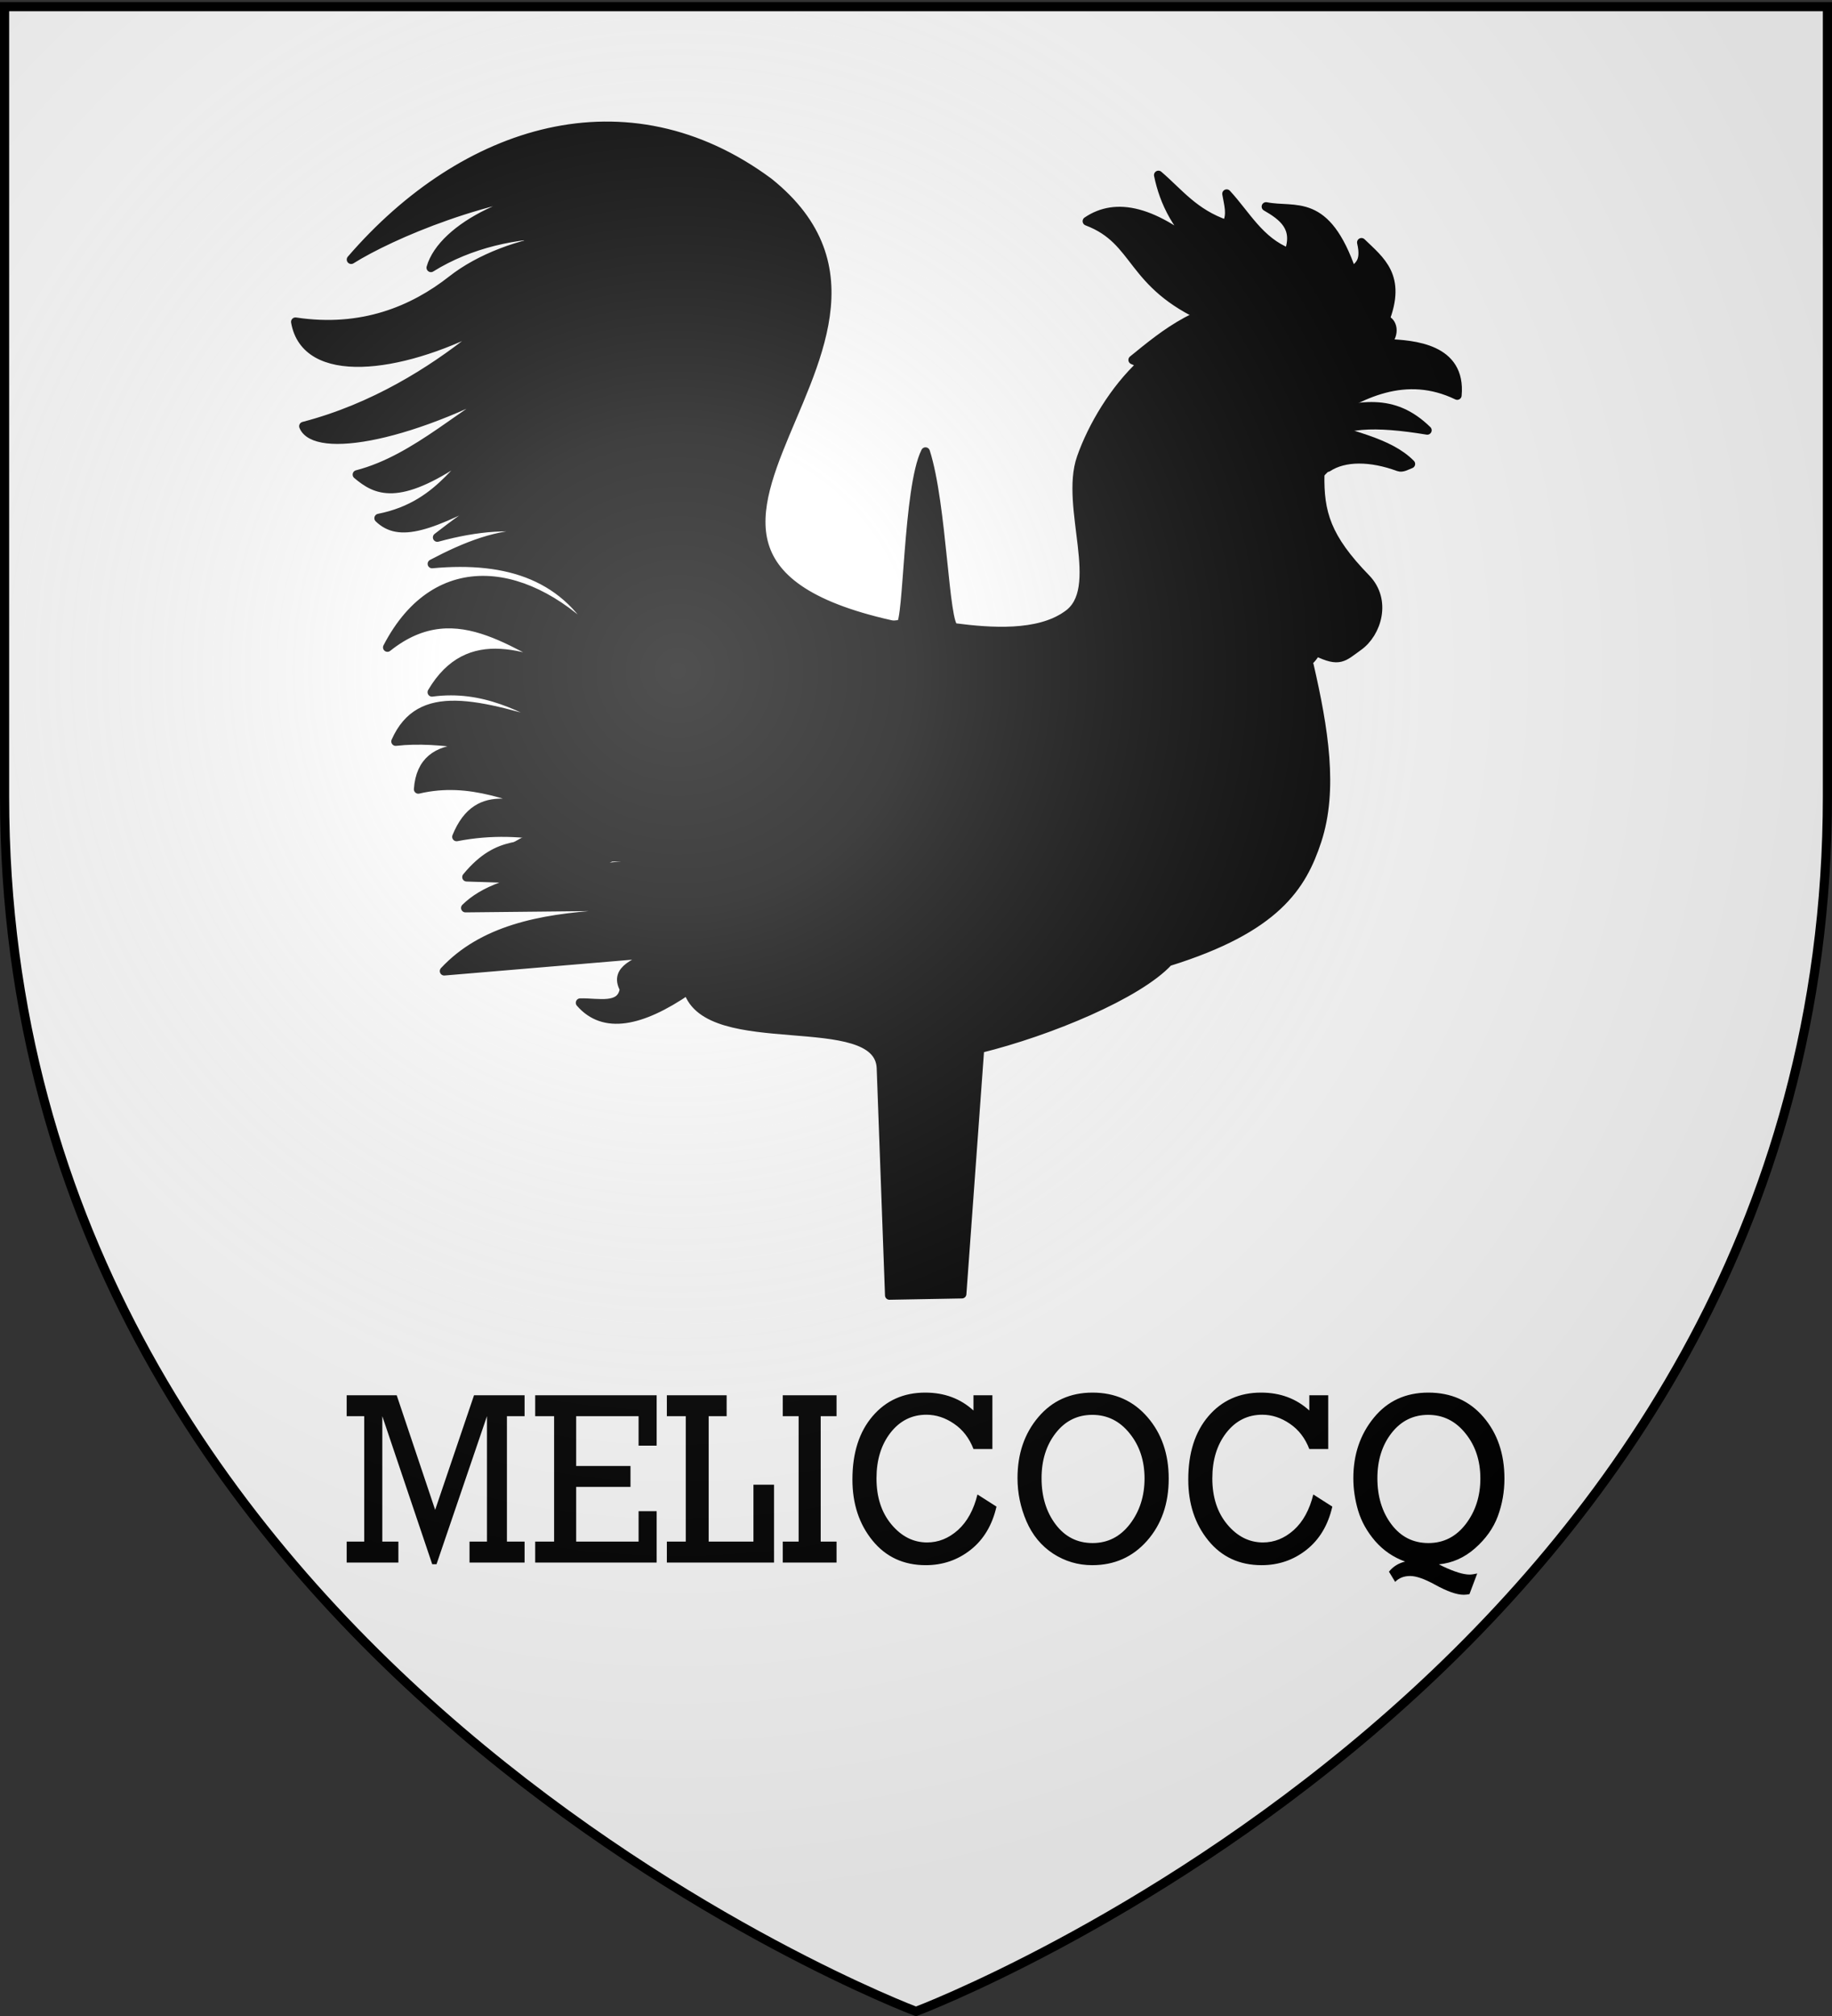 <svg xmlns="http://www.w3.org/2000/svg" xmlns:xlink="http://www.w3.org/1999/xlink" width="600" height="660" version="1.0"><rect width="100%" height="100%" fill="#333333" stroke="none"/><desc>Flag of Canton of Valais (Wallis)</desc><defs><pattern id="n" width="63.433" height="32.822" patternTransform="translate(706.076 -110.317)" patternUnits="userSpaceOnUse"><path d="M1 16.188V1m45.974 15.188v15.634H15.96V16.188M31.467 1v15.188M1 31.822h61.433M1 16.188h61.433" style="fill:none;fill-opacity:1;fill-rule:evenodd;stroke:#000;stroke-width:2;stroke-linecap:square;stroke-linejoin:miter;stroke-miterlimit:4;stroke-dasharray:none;stroke-opacity:1;display:inline"/></pattern><pattern xlink:href="#n" id="o" patternTransform="translate(706.076 -110.317)"/><pattern xlink:href="#n" id="p" patternTransform="translate(706.076 -110.317)"/><pattern xlink:href="#n" id="q" patternTransform="translate(706.076 -110.317)"/><pattern xlink:href="#o" id="u" patternTransform="translate(1455.798 -99.233)"/><pattern xlink:href="#p" id="s" patternTransform="translate(1455.798 -99.233)"/><pattern xlink:href="#q" id="r" patternTransform="translate(1455.798 -99.233)"/><pattern xlink:href="#F" id="E" patternTransform="translate(1455.798 -99.233)"/><pattern xlink:href="#G" id="D" patternTransform="translate(1455.798 -99.233)"/><pattern xlink:href="#H" id="C" patternTransform="translate(1455.798 -99.233)"/><pattern xlink:href="#y" id="F" patternTransform="translate(706.076 -110.317)"/><pattern xlink:href="#y" id="G" patternTransform="translate(706.076 -110.317)"/><pattern xlink:href="#y" id="H" patternTransform="translate(706.076 -110.317)"/><pattern id="y" width="63.433" height="32.822" patternTransform="translate(706.076 -110.317)" patternUnits="userSpaceOnUse"><path d="M1 16.188V1m45.974 15.188v15.634H15.96V16.188M31.467 1v15.188M1 31.822h61.433M1 16.188h61.433" style="fill:none;fill-opacity:1;fill-rule:evenodd;stroke:#000;stroke-width:2;stroke-linecap:square;stroke-linejoin:miter;stroke-miterlimit:4;stroke-dasharray:none;stroke-opacity:1;display:inline"/></pattern><pattern id="aG" width="63.433" height="32.822" patternTransform="translate(706.076 -110.317)" patternUnits="userSpaceOnUse"><path d="M1 16.188V1m45.974 15.188v15.634H15.96V16.188M31.467 1v15.188M1 31.822h61.433M1 16.188h61.433" style="fill:none;fill-opacity:1;fill-rule:evenodd;stroke:#000;stroke-width:2;stroke-linecap:square;stroke-linejoin:miter;stroke-miterlimit:4;stroke-dasharray:none;stroke-opacity:1;display:inline"/></pattern><pattern xlink:href="#aG" id="aH" patternTransform="translate(706.076 -110.317)"/><pattern xlink:href="#aG" id="aI" patternTransform="translate(706.076 -110.317)"/><pattern xlink:href="#aG" id="aJ" patternTransform="translate(706.076 -110.317)"/><pattern xlink:href="#aH" id="aM" patternTransform="translate(1455.798 -99.233)"/><pattern xlink:href="#aI" id="aL" patternTransform="translate(1455.798 -99.233)"/><pattern xlink:href="#aJ" id="aK" patternTransform="translate(1455.798 -99.233)"/><pattern xlink:href="#aX" id="aW" patternTransform="translate(1455.798 -99.233)"/><pattern xlink:href="#aY" id="aV" patternTransform="translate(1455.798 -99.233)"/><pattern xlink:href="#aZ" id="aU" patternTransform="translate(1455.798 -99.233)"/><pattern xlink:href="#aQ" id="aX" patternTransform="translate(706.076 -110.317)"/><pattern xlink:href="#aQ" id="aY" patternTransform="translate(706.076 -110.317)"/><pattern xlink:href="#aQ" id="aZ" patternTransform="translate(706.076 -110.317)"/><pattern id="aQ" width="63.433" height="32.822" patternTransform="translate(706.076 -110.317)" patternUnits="userSpaceOnUse"><path d="M1 16.188V1m45.974 15.188v15.634H15.96V16.188M31.467 1v15.188M1 31.822h61.433M1 16.188h61.433" style="fill:none;fill-opacity:1;fill-rule:evenodd;stroke:#000;stroke-width:2;stroke-linecap:square;stroke-linejoin:miter;stroke-miterlimit:4;stroke-dasharray:none;stroke-opacity:1;display:inline"/></pattern><g id="f"><path id="e" d="M0 0v1h.5z" transform="rotate(18 3.157 -.5)"/><use xlink:href="#e" width="810" height="540" transform="scale(-1 1)"/></g><g id="g"><use xlink:href="#f" width="810" height="540" transform="rotate(72)"/><use xlink:href="#f" width="810" height="540" transform="rotate(144)"/></g><g id="j"><path id="i" d="M0 0v1h.5z" transform="rotate(18 3.157 -.5)"/><use xlink:href="#i" width="810" height="540" transform="scale(-1 1)"/></g><g id="k"><use xlink:href="#j" width="810" height="540" transform="rotate(72)"/><use xlink:href="#j" width="810" height="540" transform="rotate(144)"/></g><g id="L"><path id="K" d="M0 0v1h.5z" transform="rotate(18 3.157 -.5)"/><use xlink:href="#K" width="810" height="540" transform="scale(-1 1)"/></g><g id="M"><use xlink:href="#L" width="810" height="540" transform="rotate(72)"/><use xlink:href="#L" width="810" height="540" transform="rotate(144)"/></g><g id="aa"><path id="Z" d="M0 0v1h.5z" transform="rotate(18 3.157 -.5)"/><use xlink:href="#Z" width="810" height="540" transform="scale(-1 1)"/></g><g id="ab"><use xlink:href="#aa" width="810" height="540" transform="rotate(72)"/><use xlink:href="#aa" width="810" height="540" transform="rotate(144)"/></g><g id="an"><path id="am" d="M0 0v1h.5z" transform="rotate(18 3.157 -.5)"/><use xlink:href="#am" width="810" height="540" transform="scale(-1 1)"/></g><g id="ao"><use xlink:href="#an" width="810" height="540" transform="rotate(72)"/><use xlink:href="#an" width="810" height="540" transform="rotate(144)"/></g><g id="aC"><path id="aB" d="M0 0v1h.5z" transform="rotate(18 3.157 -.5)"/><use xlink:href="#aB" width="810" height="540" transform="scale(-1 1)"/></g><g id="aD"><use xlink:href="#aC" width="810" height="540" transform="rotate(72)"/><use xlink:href="#aC" width="810" height="540" transform="rotate(144)"/></g><g id="bd"><path id="bc" d="M0 0v1h.5z" transform="rotate(18 3.157 -.5)"/><use xlink:href="#bc" width="810" height="540" transform="scale(-1 1)"/></g><g id="be"><use xlink:href="#bd" width="810" height="540" transform="rotate(72)"/><use xlink:href="#bd" width="810" height="540" transform="rotate(144)"/></g><g id="bh"><path id="bg" d="M0 0v1h.5z" transform="rotate(18 3.157 -.5)"/><use xlink:href="#bg" width="810" height="540" transform="scale(-1 1)"/></g><g id="bi"><use xlink:href="#bh" width="810" height="540" transform="rotate(72)"/><use xlink:href="#bh" width="810" height="540" transform="rotate(144)"/></g><radialGradient xlink:href="#a" id="bI" cx="221.445" cy="226.331" r="300" fx="221.445" fy="226.331" gradientTransform="matrix(1.353 0 0 1.349 -77.63 -85.747)" gradientUnits="userSpaceOnUse"/><linearGradient id="a"><stop offset="0" style="stop-color:white;stop-opacity:.314"/><stop offset=".19" style="stop-color:white;stop-opacity:.251"/><stop offset=".6" style="stop-color:#6b6b6b;stop-opacity:.125"/><stop offset="1" style="stop-color:black;stop-opacity:.125"/></linearGradient></defs><g style="display:inline"><path d="M300 658.5s298.5-112.32 298.5-397.772V2.176H1.5v258.552C1.5 546.18 300 658.5 300 658.5" style="fill:#fff;fill-opacity:1;fill-rule:evenodd;stroke:none;stroke-width:1px;stroke-linecap:butt;stroke-linejoin:miter;stroke-opacity:1"/><path d="M0 0h600v660H0z" style="fill:none;stroke:none" transform="matrix(-1 0 0 1 600 0)"/><g style="display:inline"><path d="M260.037 345.024c-101.471-13.662 5.76-67.681-43.682-107.309-33.585-24.855-72.129-12.696-98.895 18.312 18.55-11.648 94.77-40.966 97.56 20.395-7.124-54.465-73.153-37.706-78.673-18.466 18.484-11.508 44.543-9.463 53.977-1.413-10.545-10.315-35.988-5.93-48.987 4.289-9.184 7.218-21.351 12.323-37.067 9.945 2.412 13.971 24.527 11.26 44.29 1.08 17.395-8.958 37.686-9.41 48.565 1.514-14.653-11.805-35.75-10.655-50.854 1.297-9.747 7.712-23.368 16.448-40.085 20.811 2.678 6.624 25.806 2.98 53.49-12.886 13.58-7.783 30.723 2.853 40.868 17.28-35.865-41.375-53.092-.334-81.685 7.055 4.467 3.761 9.587 6.531 24.938-3.91 21.608-14.696 43.124-11.096 49.555 12.744-8.725-19.744-21.83-27.333-42.285-17.32-7.603 3.72-11.323 15.703-27.07 18.804 4.751 4.584 11.82 2.536 29.616-7.305 12.703-7.024 26.63-.099 33.686 15.712-16.15-27.053-32.779-16.802-49.44-3.857 18.88-5.157 34.535-2.877 44.337 12.895-13.984-19.118-29.626-15.072-45.582-6.632 17.983-1.643 32.106 2.818 39.963 18.536-16.835-18.026-38.78-21.413-50.531 1.239 16.917-13.492 31.364 1.048 46.54 7.317-13.531-5.398-27.23-11.504-35.992 3.293 12.206-1.625 21.693 3.635 31.169 8.926-20.64-6.41-34.063-10.15-39.76 2.727 10.605-1.227 23.591 1.706 36.559 4.605-15.075-3.299-30.272-6.742-31.204 6.718 12.442-2.933 22.698 2.176 33.434 5.522-8.913-.97-19.207-6.985-24.367 5.732 8.31-1.61 15.817-1.182 22.962.16-6.853 3.07-12.705-.173-20.585 9.374l25.457.839zM357.352 272.633l4.809-2.01c4.24-10.666-1.024-14.348-5.448-18.648 1.146 4.976-.921 5.485-2.236 7.04-6.178-17.993-13.392-14.129-20.357-15.524 4.054 2.336 7.547 4.994 5.356 10.906-6.927-2.735-10.113-8.99-14.688-13.938.4 2.441 1.263 4.908-.041 7.256-7.72-2.653-11.25-7.522-16.121-11.681 1.341 6.45 4.343 12.891 11.806 19.313-12.779-11.281-21.932-12.984-28.705-8.4 12.266 4.634 9.823 14.852 28.453 23.062z" style="fill:#000;fill-rule:evenodd;stroke:#000;stroke-width:2.096;stroke-linecap:round;stroke-linejoin:round;stroke-miterlimit:4;stroke-dasharray:none;stroke-opacity:1" transform="matrix(1.383 0 0 1.383 -47.434 -269.11)"/><path d="M356.81 273.179c-5.383-5.368-14.562-8.009-23.811-7.482-14.458.823-22.73 7.828-30.437 14.09l2.143.915c-6.477 5.982-11.724 14.746-14.353 22.253-4.075 11.635 5.785 31.24-3.43 37.288-6.806 4.807-17.988 4.034-26.572 2.91-2.434-.319-2.854-29.15-6.882-41.632-4.247 8.463-4.124 40.71-5.937 40.858-3.542.29-4.36.733-7.307 2.877 2.784.39 5.95-.038 7.513 2.965-6.238.484-11.473-.228-19.711 2.64 6.687.364 13.3.9 18.99 3.588-14.14-1.558-28.672-3.59-35.983 3.165 11.032.45 22.883-.292 32.632 2.025-17.193.671-35.869-1.372-49.318 6.15l53.114 4.032c-24.914-.427-53.373-2.253-61.101 4.104l51.542 4.714c-30.173-1.578-55.87-.82-67.912 7.06l67.359 3.142c-38.315-.341-65.833-6.058-85.152 8.938l77.165-.803c-58.057 2.252-76.459 4.327-84.836 12.537l79.34-.812c-30.453 4.664-66.288-3.597-84.371 15.759l49.851-4.202c-4.021 2.175-9.84 3.641-7.235 8.432-.662 4.75-6.183 3.168-10.41 3.272 5.571 6.42 14.382 4.63 25.485-2.966 4.754 15.401 45.241 4.001 45.77 18.449l1.97 53.767 17.177-.312 4.224-58.083c16.492-4.056 37.508-12.827 44.669-20.566 25.452-7.917 31.634-17.826 35.19-28.658 3.979-12.117 1.597-26.578-1.84-41.539-5.665-12.257-7.228-25.105-4.3-38.602l7.839-7.76c.37-4.123 1.753-8.655-6.792-9.193 12.418-5.91 15.393-15.212 16.459-25.198" style="fill:#000;fill-opacity:1;fill-rule:evenodd;stroke:#000;stroke-width:2.096;stroke-linecap:round;stroke-linejoin:round;stroke-miterlimit:4;stroke-dasharray:none;stroke-opacity:1" transform="matrix(1.383 0 0 1.383 -47.434 -269.11)"/><path d="M372.288 296.437c-8.15-7.955-16.032-5.933-26.761-3.295l2.698 5.924c2.868-4.5 11.928-4.645 24.063-2.629" style="fill:#000;fill-rule:evenodd;stroke:#000;stroke-width:2.096;stroke-linecap:round;stroke-linejoin:round;stroke-miterlimit:4;stroke-dasharray:none;stroke-opacity:1" transform="matrix(1.383 0 0 1.383 -47.434 -269.11)"/><path d="M338.937 349.433c-6.291-1.82-9.731-5.392-7.93-12.187M343.505 275.636c-2.196 5.575 6.428 8.979 8.632 3.407 2.208-5.58-6.434-8.992-8.632-3.407" style="fill:#000;stroke:#000;stroke-width:2.096;stroke-linecap:round;stroke-linejoin:round;stroke-miterlimit:4;stroke-dasharray:none;stroke-opacity:1" transform="matrix(1.383 0 0 1.383 -47.434 -269.11)"/><path d="M346.896 306.822c-.183 9.101 1.506 15.05 10.86 24.666 5.092 5.233 2.603 12.985-1.721 16.073-3.668 2.62-4.444 4-10.055 1.257 0 0-2.226 4.846-7.664 4.058-8.165-1.182-9.6-8.279-8.347-12.042 3.204-9.627 6.29-18.9-.61-27.284" style="fill:#000;fill-rule:evenodd;stroke:#000;stroke-width:2.096;stroke-linecap:round;stroke-linejoin:round;stroke-miterlimit:4;stroke-dasharray:none;stroke-opacity:1" transform="matrix(1.383 0 0 1.383 -47.434 -269.11)"/><path d="M343.345 275.342c-2.502 6.338 7.404 10.248 9.905 3.91 2.502-6.338-7.404-10.247-9.905-3.91" style="fill:#000;fill-opacity:1;stroke:#000;stroke-width:2.096;stroke-linecap:round;stroke-linejoin:round;stroke-miterlimit:4;stroke-dasharray:none;stroke-opacity:1" transform="matrix(1.383 0 0 1.383 -47.434 -269.11)"/><path d="M347.746 276.47c-.986 2.485 2.902 4.02 3.878 1.532.986-2.484-2.902-4.019-3.878-1.531" style="fill:#000;fill-opacity:1;stroke:#000;stroke-width:2.096;stroke-linecap:round;stroke-linejoin:round;stroke-miterlimit:4;stroke-dasharray:none;stroke-opacity:1" transform="matrix(1.383 0 0 1.383 -47.434 -269.11)"/><path d="M379.383 288.185c-11.984-5.772-22.93-.747-33.14 6.568 7.63 2.97 16.89 4.339 22.131 9.656-.946.348-1.965 1.027-2.889.687-6.613-2.434-12.798-2.478-16.78.146-2.989-1.892-5.662-5.105-8.026-9.615 7.949-5.254 16.346-10.345 13.983-21.037 1.772-3.011 4.653-5.093 7.696-4.33 1.698.425 2.522 3.31.238 5.62 6.523.259 17.82 1.103 16.787 12.305" style="fill:#000;fill-rule:evenodd;stroke:#000;stroke-width:2.096;stroke-linecap:round;stroke-linejoin:round;stroke-miterlimit:4;stroke-dasharray:none;stroke-opacity:1" transform="matrix(1.383 0 0 1.383 -47.434 -269.11)"/><path d="M296.966 361.264c-5.047 5.407-11.221 10.453-5.746 19.223 7.294 9.53 8 18.099 2.133 25.709-21.06 23.926-69.568 9.69-104.507 14.318M339.542 359.956c3.85 29.416-.956 33.78-6.088 37.2 3.6-6.864 3.14-16.045-.315-24.216.555-5.47.688-10.325.825-15.186-.913 30.655-5.272 27.822-12.623 34.314 10.793-23.907 6.021-30.993 3.899-40.213 1.399 21.07-5.945 25.081-11.113 28.156 6.715-11.864 10.715-29.51 4.556-35.656M153.322 247.617c15.159-5.49 26.56-2.494 38.4 1.495M189.073 261.268c-15.904-6.952-24.771-3.982-36.852.805-10.735 5.737-17.587 8.795-24.129 11.352h0M202.863 295.012c-15.553-35.098-41.694-23.65-67.588-7.572" style="fill:#000;stroke:#000;stroke-width:2.096;stroke-linecap:round;stroke-linejoin:round;stroke-miterlimit:4;stroke-dasharray:none;stroke-opacity:1" transform="matrix(1.383 0 0 1.383 -47.434 -269.11)"/><path d="M199.575 331.823c-1.025-52.722-35.406-50.024-58.215-32.899" style="fill:#000;stroke:#000;stroke-width:2.096;stroke-linecap:round;stroke-linejoin:round;stroke-miterlimit:4;stroke-dasharray:none;stroke-opacity:1" transform="matrix(1.383 0 0 1.383 -47.434 -269.11)"/><path d="M193.936 333.338c-2.7-11.179-10.234-26.342-17.77-30.039-12.85-5.425-20.308-.302-27.872 4.502" style="fill:#000;stroke:#000;stroke-width:2.096;stroke-linecap:round;stroke-linejoin:round;stroke-miterlimit:4;stroke-dasharray:none;stroke-opacity:1" transform="matrix(1.383 0 0 1.383 -47.434 -269.11)"/><path d="M188.404 341.132c1.107-5.112-8.18-20.356-16.99-25.11-8.083-3.107-12.656-.992-19.052.14M185.775 346.235c-8.1-13.171-20.074-19.107-28.645-19.596M174.703 354.452c-9.679-15.009-19.689-17.323-34.384-16.335M205.525 316.422c43.34-56.951 3.375-98.263-56.38-77.668h0M238.024 384.59c-13.213-2.214-27.829-2.594-45.101-1.81M243.94 373.491c-7.243-.398-24.579-.982-34.542-.696M251.643 364.865c-13.375-.732-25.349-.91-37.25-1.061M322.044 279.862c-33.827 16.538-17.26 42.376-23.407 63.702-2.117 7.343-6.944 13.536-16.587 13.425M346.24 348.956c7.834-12.757-7.93-19.145-2.91-39.22" style="fill:#000;stroke:#000;stroke-width:2.096;stroke-linecap:round;stroke-linejoin:round;stroke-miterlimit:4;stroke-dasharray:none;stroke-opacity:1" transform="matrix(1.383 0 0 1.383 -47.434 -269.11)"/><g style="font-style:normal;font-variant:normal;font-weight:400;font-stretch:normal;font-size:54.501px;line-height:125%;font-family:Rockwell;-inkscape-font-specification:Rockwell;letter-spacing:0;word-spacing:0;fill:#000;fill-opacity:1;stroke:none;stroke-width:1px;stroke-linecap:butt;stroke-linejoin:miter;stroke-opacity:1"><path d="M119.289 504.694v-41.065h-5.748v-6.851h16.382l12.595 37.522 12.734-37.522h16.553v6.85h-5.781v41.066h5.781v6.85h-18.033v-6.85h5.713v-41.065l-16.52 48.467h-1.41l-16.347-48.467v41.065h5.265v6.85h-16.932v-6.85zM181.476 504.694v-41.065h-6.195v-6.851h39.783v16.497h-5.92v-9.646h-20.441v16.3h17.792v6.85h-17.792v17.915h20.442v-9.961h5.92v16.812H175.28v-6.851zM224.597 504.694v-41.065h-6.195v-6.851h19.582v6.85H232.1v41.066h14.661V486.07h6.745v25.474h-35.103v-6.851zM261.558 504.694v-41.065h-5.196v-6.851h17.62v6.85h-5.197v41.066h5.197v6.85h-17.62v-6.85zM320.132 489.26l6.229 3.977q-2.1 9.134-8.5 14.173-6.367 5-14.661 5-10.875 0-17.448-8.07-6.574-8.072-6.574-19.962 0-13.032 6.608-20.75 6.608-7.716 17.242-7.716 9.395 0 15.796 5.866v-5h6.195v17.6h-6.195q-2.065-5.355-6.367-8.269-4.302-2.953-9.05-2.953-7.159 0-11.77 5.906-4.578 5.906-4.578 14.922 0 9.253 4.922 15.119 4.92 5.866 11.666 5.866 5.54 0 10.084-4.055 4.542-4.095 6.4-11.654M333.244 483.905q0-11.93 6.814-19.961 6.814-8.032 17.758-8.032 11.047 0 17.998 8.032t6.952 20.119q0 12.323-7.09 20.355-7.054 7.993-17.964 7.993-6.951 0-12.802-3.78-5.816-3.82-8.741-10.591-2.925-6.811-2.925-14.135m7.88.04q0 9.016 4.612 15.119t12.114 6.102q7.433 0 12.217-6.22 4.784-6.26 4.784-14.923 0-8.74-4.887-14.764-4.853-6.063-12.217-6.063-7.33 0-11.977 5.945-4.646 5.945-4.646 14.804M430.12 489.26l6.23 3.977q-2.1 9.134-8.501 14.173-6.367 5-14.66 5-10.876 0-17.449-8.07-6.573-8.072-6.573-19.962 0-13.032 6.608-20.75 6.607-7.716 17.241-7.716 9.395 0 15.797 5.866v-5h6.194v17.6h-6.194q-2.065-5.355-6.367-8.269-4.302-2.953-9.051-2.953-7.158 0-11.77 5.906-4.577 5.906-4.577 14.922 0 9.253 4.921 15.119t11.667 5.866q5.54 0 10.083-4.055 4.543-4.095 6.401-11.654M471.246 512.135l1.41.709q5.61 2.638 8.639 2.638.963 0 2.512-.355l-2.547 6.772q-1.032.197-1.893.197-3.407 0-9.395-3.307-5.162-2.835-8.122-2.835-3.062 0-4.92 1.93l-2.031-3.347q2.03-2.52 5.3-3.307-5.782-2.087-9.809-6.694-3.992-4.646-5.575-9.96-1.583-5.355-1.583-10.631 0-11.615 6.711-19.805 6.71-8.228 17.861-8.228t18.033 7.992 6.883 20.159q0 6.457-2.168 12.323-2.168 5.827-7.433 10.473-5.266 4.646-11.873 5.276m-20.133-28.19q0 9.016 4.612 15.119 4.611 6.102 12.114 6.102 7.433 0 12.217-6.22 4.783-6.26 4.783-14.923 0-8.74-4.886-14.764-4.853-6.063-12.218-6.063-7.33 0-11.976 5.945t-4.646 14.804"/></g></g></g><path d="M300 658.5s298.5-112.32 298.5-397.772V2.176H1.5v258.552C1.5 546.18 300 658.5 300 658.5" style="opacity:1;fill:url(#bI);fill-opacity:1;fill-rule:evenodd;stroke:none;stroke-width:1px;stroke-linecap:butt;stroke-linejoin:miter;stroke-opacity:1"/><path d="M300 658.5S1.5 546.18 1.5 260.728V2.176h597v258.552C598.5 546.18 300 658.5 300 658.5z" style="opacity:1;fill:none;fill-opacity:1;fill-rule:evenodd;stroke:#000;stroke-width:3;stroke-linecap:butt;stroke-linejoin:miter;stroke-miterlimit:4;stroke-dasharray:none;stroke-opacity:1"/></svg>